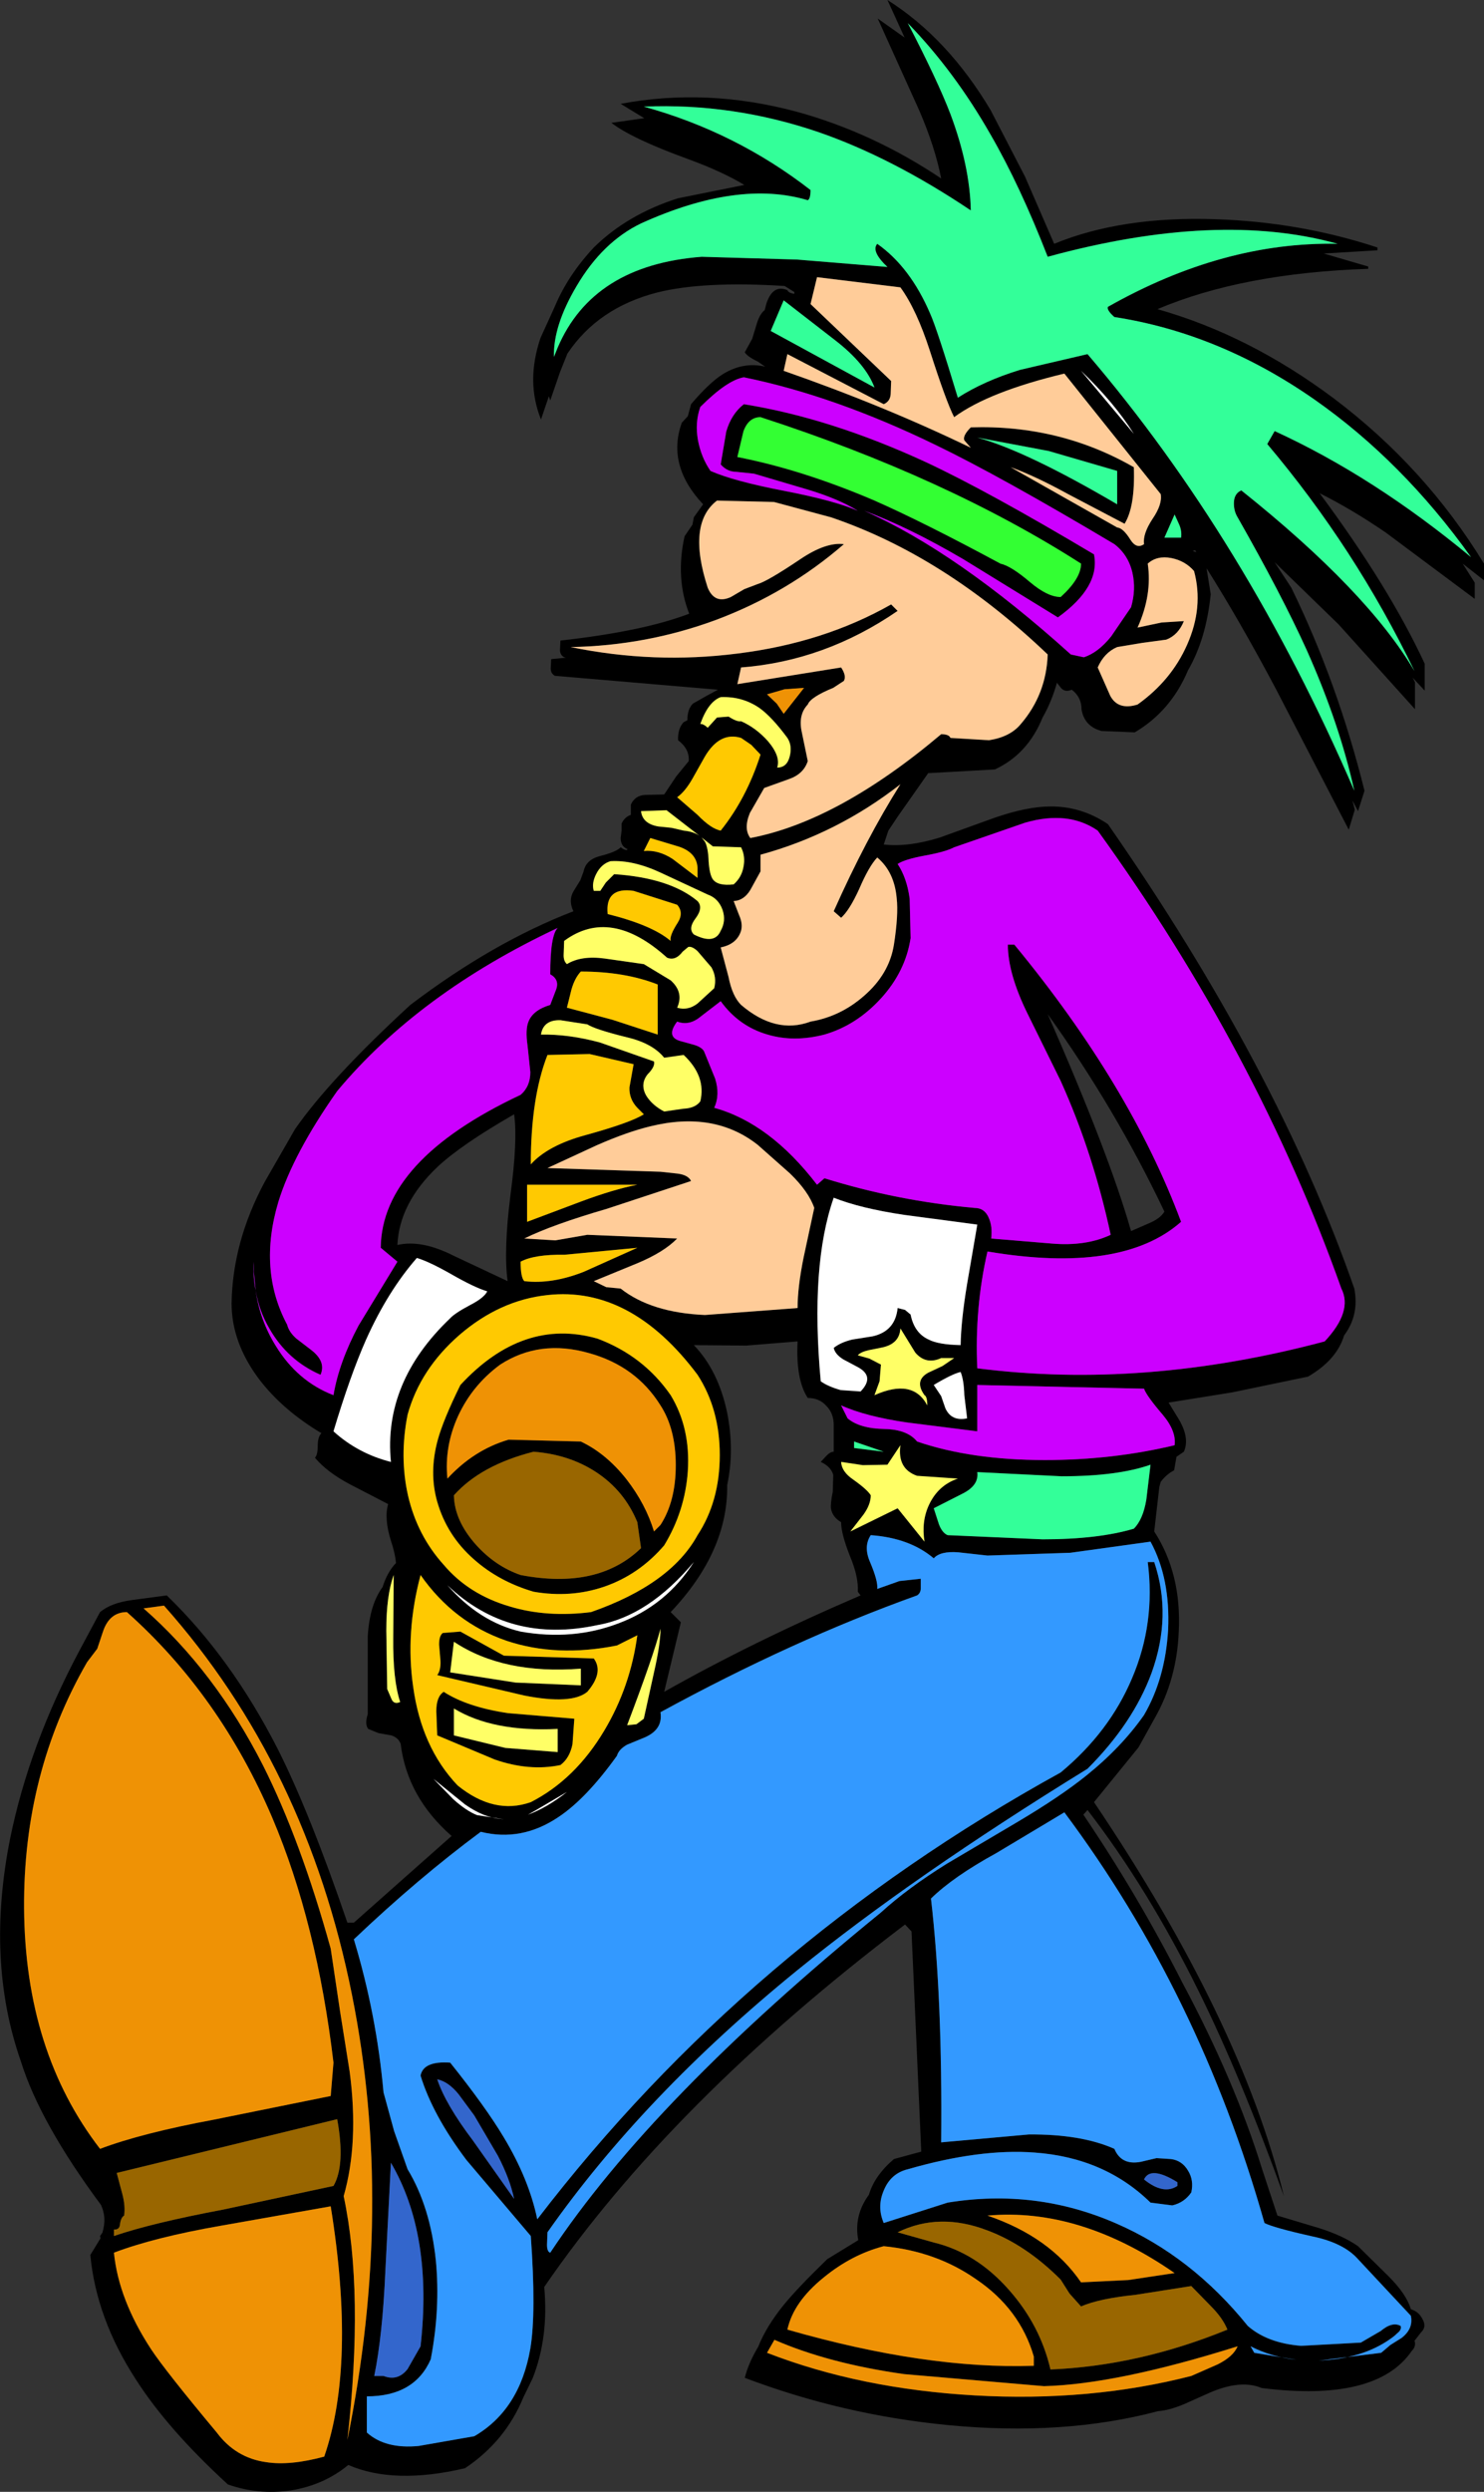 <?xml version="1.0" encoding="UTF-8" standalone="no"?>
<svg xmlns:xlink="http://www.w3.org/1999/xlink" height="268.8px" width="160.2px" xmlns="http://www.w3.org/2000/svg">
  <rect width="100%" height="100%" fill="#333333" stroke="none"/>
  <g transform="matrix(1.0, 0.0, 0.0, 1.0, 83.7, 134.85)">
    <path d="M12.1 -134.85 Q18.6 -130.75 23.25 -122.95 L26.95 -115.8 30.1 -108.55 Q37.4 -111.55 47.55 -111.2 56.65 -110.9 65.0 -108.15 L65.0 -107.85 59.2 -107.5 64.0 -106.1 64.0 -105.85 Q50.45 -105.4 41.25 -101.5 51.15 -98.7 60.25 -91.9 70.15 -84.45 76.5 -74.05 L76.5 -72.25 74.2 -74.05 75.5 -72.0 75.5 -70.25 65.9 -77.4 Q62.25 -79.9 58.75 -81.65 66.25 -71.55 70.1 -63.25 L70.1 -60.35 68.8 -61.75 69.05 -61.25 69.05 -58.35 60.8 -67.5 53.9 -74.2 55.7 -71.45 Q60.7 -61.2 63.6 -49.55 L62.9 -47.35 62.3 -48.5 62.55 -47.5 61.9 -45.35 54.0 -60.6 Q50.15 -67.85 46.55 -73.55 L47.0 -70.75 Q46.5 -65.9 44.55 -62.55 42.7 -58.15 38.8 -55.85 L35.2 -56.0 Q33.35 -56.5 33.05 -58.35 33.05 -59.65 32.0 -60.45 31.2 -60.1 30.75 -60.75 L30.4 -61.2 Q29.8 -59.1 28.85 -57.45 27.25 -53.5 23.7 -51.85 L16.5 -51.45 13.2 -46.75 12.2 -45.25 11.7 -43.75 Q14.35 -43.45 17.75 -44.5 L23.7 -46.65 Q27.2 -47.85 29.65 -47.85 33.0 -47.9 35.9 -45.95 54.2 -19.65 62.5 4.15 63.05 7.0 61.4 9.2 60.6 11.85 57.5 13.65 L49.3 15.35 42.45 16.45 43.4 18.0 Q44.8 20.2 44.1 21.75 L43.3 22.3 43.05 23.75 Q42.2 24.2 41.6 25.0 L41.45 25.55 40.9 30.35 Q43.85 34.9 43.55 41.1 43.35 46.3 40.95 50.5 L39.2 53.65 34.4 59.55 Q50.3 83.15 54.9 102.05 50.2 89.05 45.7 79.95 40.25 68.9 33.7 60.4 L33.25 60.9 Q39.2 69.7 43.9 78.95 49.6 89.6 52.55 99.15 L54.2 104.15 58.7 105.5 Q61.25 106.3 62.9 107.45 L66.2 110.7 Q68.15 112.65 68.6 114.25 69.45 114.5 69.85 115.3 70.35 116.15 69.7 116.75 L69.0 117.65 Q69.2 118.25 68.7 118.75 64.9 124.3 52.5 122.75 50.25 121.8 46.9 123.25 L44.1 124.5 Q42.55 125.15 41.3 125.25 31.1 127.95 18.65 126.75 7.25 125.65 -3.3 121.65 -2.9 120.05 -1.85 118.3 -1.0 116.15 0.85 113.85 2.35 112.0 5.6 108.85 7.3 107.8 8.95 106.8 8.45 104.15 10.1 101.9 10.7 99.85 12.8 98.05 L15.75 97.25 14.7 73.5 14.0 72.75 Q-11.25 91.9 -24.95 111.85 -24.45 117.25 -26.2 121.7 L-27.2 123.75 Q-29.15 128.5 -33.5 131.4 -41.15 133.2 -46.1 131.05 -48.7 133.2 -52.3 133.8 -55.85 134.3 -59.1 133.15 -65.6 127.2 -69.05 121.8 -73.3 115.25 -73.95 108.4 L-72.85 106.6 -72.9 106.35 -72.65 106.0 Q-72.15 104.4 -72.8 103.0 -79.4 94.1 -81.45 87.5 -85.25 76.65 -82.6 63.45 -80.55 53.4 -75.15 43.25 L-72.9 39.05 Q-71.7 38.05 -69.45 37.75 L-65.7 37.25 Q-58.75 43.95 -53.7 53.85 -50.25 60.7 -46.2 72.55 L-45.5 72.55 -34.95 63.2 Q-39.75 59.0 -40.45 53.25 -40.7 52.6 -41.45 52.35 L-42.85 52.1 -43.95 51.65 Q-44.35 51.15 -44.0 50.05 L-44.0 41.65 Q-43.8 38.25 -42.4 36.35 -41.9 34.75 -40.95 33.75 -41.05 32.7 -41.5 31.35 -42.25 28.95 -41.8 27.4 L-45.95 25.25 Q-48.4 23.95 -49.7 22.4 -49.4 22.1 -49.4 21.1 -49.4 20.15 -49.0 19.75 -53.2 17.25 -55.75 13.9 -58.7 9.95 -58.7 5.75 -58.6 -0.9 -55.1 -7.4 L-51.85 -13.05 Q-48.05 -18.5 -39.4 -26.45 -30.5 -33.2 -21.8 -36.55 -22.4 -37.8 -21.7 -38.85 L-21.05 -39.9 -20.7 -40.85 Q-20.45 -42.1 -18.95 -42.5 -17.15 -42.95 -16.7 -43.45 -16.3 -43.15 -16.05 -43.15 L-15.95 -43.25 Q-16.7 -43.55 -16.7 -44.45 L-16.6 -45.25 -16.6 -46.0 Q-16.3 -46.7 -15.6 -46.95 L-15.6 -48.05 Q-15.15 -49.05 -14.05 -49.1 L-12.0 -49.15 -10.7 -51.1 -9.35 -52.75 Q-9.25 -54.05 -10.5 -55.0 -10.55 -56.25 -9.9 -56.95 L-9.5 -57.15 Q-9.5 -58.35 -8.9 -58.95 L-7.4 -59.8 -6.2 -60.45 -23.8 -61.95 Q-24.25 -62.2 -24.25 -62.75 L-24.2 -63.75 -22.6 -63.9 -22.8 -63.95 Q-23.25 -64.2 -23.25 -64.75 L-23.2 -65.75 Q-14.25 -66.75 -9.3 -68.65 -10.8 -72.5 -9.8 -77.0 L-8.95 -78.25 -8.8 -79.05 -7.8 -80.45 Q-11.75 -84.65 -10.1 -89.25 L-9.45 -89.95 -9.1 -91.25 Q-7.1 -93.6 -5.65 -94.5 -3.45 -95.85 -1.1 -95.3 L-1.9 -95.85 Q-3.05 -96.4 -3.3 -96.85 L-2.5 -98.3 -1.95 -100.1 Q-1.65 -101.0 -1.15 -101.4 L-0.95 -102.15 Q-0.25 -104.2 1.3 -103.55 1.4 -103.25 2.05 -103.15 L2.05 -103.35 1.0 -104.0 Q-7.75 -104.55 -12.75 -103.3 -19.15 -101.65 -22.45 -96.7 L-23.25 -94.7 -24.3 -91.65 -24.45 -92.1 -25.3 -89.6 Q-26.95 -93.7 -25.35 -98.4 L-23.8 -101.8 Q-22.4 -105.15 -19.6 -108.15 -16.0 -111.7 -10.55 -113.45 L-3.35 -114.9 Q-5.75 -116.35 -9.45 -117.7 -15.5 -119.9 -17.7 -121.6 L-14.15 -122.1 -16.7 -123.65 Q-7.4 -125.4 2.3 -122.8 10.5 -120.55 17.9 -115.6 17.25 -118.95 15.55 -122.9 L11.05 -132.85 13.95 -130.8 12.1 -134.85 M3.8 -114.35 Q3.8 -113.4 3.5 -113.25 -4.0 -115.5 -14.5 -110.75 -18.65 -108.75 -21.45 -104.0 -24.0 -99.7 -23.9 -96.35 L-23.5 -97.35 Q-19.7 -106.25 -7.95 -107.15 L2.35 -106.85 12.1 -106.05 Q10.3 -107.75 11.0 -108.55 14.55 -106.05 16.7 -101.05 17.45 -99.4 19.7 -91.95 22.5 -93.75 26.4 -94.95 L33.7 -96.65 Q50.8 -76.65 62.5 -49.55 60.9 -56.8 57.35 -64.75 54.65 -70.7 49.9 -79.05 49.5 -79.7 49.5 -80.55 49.5 -81.6 50.3 -81.95 63.9 -71.1 69.0 -62.45 62.6 -75.7 53.1 -86.95 L53.9 -88.35 Q64.6 -83.45 75.1 -74.75 67.7 -85.1 58.2 -91.75 47.95 -98.9 36.6 -100.65 35.75 -101.4 35.9 -101.75 48.35 -108.8 60.7 -108.55 47.75 -112.15 29.4 -107.15 26.4 -114.85 23.25 -120.3 19.35 -127.15 14.3 -132.35 17.5 -126.2 18.9 -122.55 21.0 -116.95 21.1 -112.15 12.6 -117.85 4.65 -120.6 -4.6 -123.75 -14.2 -123.35 -4.25 -120.6 3.8 -114.35 M4.5 -104.95 L3.8 -102.05 12.5 -93.75 12.45 -92.35 Q12.4 -91.55 11.7 -91.25 L1.3 -96.65 0.9 -94.85 Q11.8 -91.05 21.1 -86.55 L20.4 -87.35 Q20.2 -87.85 21.1 -88.75 30.7 -89.05 38.7 -84.45 38.85 -80.2 37.7 -78.35 L31.6 -81.55 Q27.95 -83.55 25.4 -84.45 L36.9 -77.95 Q37.55 -77.9 38.35 -76.6 39.0 -75.6 39.8 -76.15 39.65 -77.25 40.7 -78.85 41.8 -80.45 41.6 -81.55 L31.2 -94.55 Q23.05 -92.6 19.3 -89.85 18.45 -91.5 16.7 -96.95 15.25 -101.45 13.5 -103.85 L4.5 -104.95 M45.3 -75.5 L45.05 -75.4 45.45 -75.3 45.3 -75.5 M43.8 -76.85 Q43.9 -77.55 43.6 -78.25 L43.1 -79.35 42.0 -76.85 43.8 -76.85 M44.45 -65.3 Q46.25 -69.35 45.2 -73.25 44.25 -74.35 42.75 -74.65 41.2 -74.95 40.2 -74.05 40.7 -70.7 39.1 -67.15 L41.7 -67.7 44.1 -67.85 Q43.5 -66.35 42.2 -65.85 L39.6 -65.5 36.9 -65.05 Q35.5 -64.45 34.8 -62.85 L36.15 -59.8 Q37.0 -58.2 39.1 -58.85 42.75 -61.45 44.45 -65.3 M33.0 -94.85 L38.7 -88.05 Q36.6 -91.4 33.0 -94.85 M36.9 -80.45 L36.9 -84.05 29.5 -86.2 21.8 -87.65 Q27.1 -86.2 36.9 -80.45 M2.65 -74.5 Q5.45 -76.4 7.4 -76.15 1.35 -70.9 -6.35 -68.0 -13.9 -65.2 -22.1 -65.05 -13.1 -63.2 -4.1 -64.35 5.2 -65.5 12.5 -69.65 L13.2 -68.95 Q5.35 -63.55 -3.7 -62.85 L-4.1 -61.05 7.1 -62.85 Q7.7 -61.95 7.4 -61.4 L6.25 -60.65 Q3.8 -59.65 3.5 -58.85 2.45 -57.75 2.85 -55.9 L3.5 -52.75 Q3.05 -51.35 1.45 -50.8 L-1.2 -49.85 -2.75 -47.15 Q-3.45 -45.45 -2.7 -44.45 6.75 -46.25 17.9 -55.65 18.75 -55.65 18.9 -55.25 L23.05 -55.0 Q25.35 -55.35 26.5 -56.75 29.25 -59.95 29.4 -64.25 18.25 -74.9 6.0 -79.05 L-0.15 -80.7 -6.3 -80.85 Q-9.55 -78.35 -7.3 -71.45 -6.55 -69.65 -4.8 -70.45 L-3.35 -71.3 -1.9 -71.85 Q-0.85 -72.15 2.65 -74.5 M0.95 -81.9 Q6.4 -80.85 8.9 -79.75 6.8 -81.05 3.45 -82.05 L-2.3 -83.75 -4.2 -83.95 Q-5.2 -83.95 -5.9 -84.75 L-5.3 -88.3 Q-4.75 -90.2 -3.4 -91.25 5.95 -89.75 16.25 -85.0 22.9 -81.9 34.4 -75.05 35.1 -71.55 30.5 -68.25 L20.25 -74.55 Q14.35 -78.0 9.6 -79.75 19.65 -75.3 31.9 -64.25 L33.3 -63.95 Q34.85 -64.45 36.25 -66.2 L38.4 -69.35 Q38.95 -71.25 38.55 -73.05 38.1 -75.0 36.6 -76.15 24.25 -83.5 17.3 -86.85 6.4 -92.15 -3.4 -94.15 -5.2 -93.85 -8.1 -90.95 -8.7 -89.25 -8.35 -87.35 -8.0 -85.5 -7.0 -84.05 -4.5 -82.95 0.95 -81.9 M10.7 -93.05 Q9.75 -95.6 6.45 -98.15 L0.9 -102.45 -0.5 -99.15 10.7 -93.05 M0.15 -58.95 L0.9 -57.85 3.1 -60.65 1.0 -60.5 -0.9 -59.95 0.15 -58.95 M0.2 -52.05 Q1.25 -52.05 1.55 -53.25 1.85 -54.4 1.3 -55.25 -0.4 -57.55 -1.75 -58.5 -3.6 -59.75 -5.9 -59.65 -7.25 -59.15 -8.1 -56.75 -7.8 -56.8 -7.3 -56.35 L-6.3 -57.45 -5.05 -57.55 Q-4.1 -56.95 -3.7 -57.05 -2.1 -56.35 -0.8 -54.9 0.6 -53.25 0.2 -52.05 M30.8 -70.45 Q33.0 -72.45 33.0 -74.05 18.45 -83.35 -1.6 -89.85 -2.9 -89.85 -3.45 -88.3 L-4.1 -85.55 Q2.85 -84.2 10.6 -80.9 15.95 -78.55 24.3 -74.05 25.45 -73.8 27.5 -72.05 29.4 -70.45 30.8 -70.45 M25.1 -32.95 L25.8 -32.95 Q38.3 -17.8 43.8 -3.05 37.4 2.6 22.9 0.15 21.5 6.2 21.8 12.75 39.75 15.05 59.3 9.85 62.35 6.6 61.1 4.15 52.05 -21.35 34.8 -45.25 31.6 -47.45 26.95 -46.1 L19.3 -43.45 Q18.35 -42.95 16.1 -42.55 13.95 -42.15 13.2 -41.65 14.2 -40.15 14.5 -37.9 L14.6 -33.65 Q14.05 -30.05 11.4 -27.15 8.75 -24.25 5.3 -23.25 2.0 -22.4 -0.85 -23.25 -3.95 -24.15 -5.9 -26.85 L-8.05 -25.2 Q-9.3 -24.15 -10.6 -24.65 -11.85 -23.0 -10.25 -22.55 L-8.8 -22.15 Q-7.95 -21.9 -7.7 -21.45 L-6.5 -18.5 Q-5.95 -16.75 -6.6 -15.35 -0.6 -13.7 4.5 -7.05 L5.3 -7.75 Q13.15 -5.3 21.5 -4.55 22.6 -4.55 23.05 -3.45 23.45 -2.55 23.3 -1.25 L29.9 -0.7 Q33.55 -0.4 36.2 -1.65 34.3 -10.5 30.8 -18.25 L27.25 -25.45 Q25.1 -29.8 25.1 -32.95 M13.1 -37.95 Q12.85 -40.8 11.0 -42.35 10.1 -41.4 9.05 -38.95 8.0 -36.65 7.1 -35.85 L6.3 -36.55 Q9.8 -44.4 13.5 -50.25 6.65 -44.9 -1.6 -42.65 L-1.6 -40.85 -2.7 -38.85 Q-3.4 -37.7 -4.5 -37.65 L-3.9 -36.1 Q-3.5 -35.2 -3.7 -34.45 -4.15 -33.0 -5.9 -32.65 L-5.05 -29.45 Q-4.65 -27.4 -3.7 -26.45 0.05 -23.25 3.8 -24.65 7.05 -25.2 9.6 -27.45 12.3 -29.8 12.8 -32.95 13.3 -36.15 13.1 -37.95 M13.9 -3.8 Q9.2 -4.5 6.3 -5.65 3.75 1.65 4.9 14.15 5.65 14.7 7.05 15.1 L9.2 15.25 Q10.75 13.65 8.95 12.65 L7.35 11.8 Q6.45 11.25 6.3 10.55 7.05 9.95 8.3 9.65 L10.5 9.3 Q12.95 8.75 13.2 6.25 L14.0 6.45 14.6 6.95 Q15.0 8.95 16.55 9.65 17.6 10.2 20.0 10.25 20.05 7.55 20.7 3.65 L21.8 -2.75 13.9 -3.8 M4.2 -4.55 Q3.6 -6.3 1.6 -8.25 L-1.9 -11.35 Q-6.6 -15.05 -13.5 -13.35 -16.0 -12.75 -19.3 -11.3 L-24.6 -8.85 -12.4 -8.45 -10.55 -8.25 Q-9.4 -8.1 -9.1 -7.45 L-18.2 -4.45 Q-24.05 -2.75 -27.1 -1.25 L-23.75 -1.05 -20.3 -1.65 -10.6 -1.25 Q-12.0 0.2 -14.85 1.4 L-19.6 3.35 -18.25 4.0 -16.7 4.15 Q-13.4 6.75 -7.6 7.0 L2.4 6.25 Q2.4 4.0 3.05 0.8 L4.2 -4.55 M38.4 -2.05 L40.35 -2.9 Q41.55 -3.4 42.0 -4.15 36.7 -15.3 29.4 -25.45 36.0 -10.45 38.4 -2.05 M43.1 21.05 Q43.3 19.55 41.85 17.8 40.05 15.7 39.8 14.95 L21.8 14.55 21.8 19.55 14.25 18.6 Q9.75 17.95 7.1 16.75 L7.8 18.15 Q9.1 19.25 11.8 19.3 14.25 19.35 15.3 20.65 21.15 22.65 29.1 22.65 36.4 22.65 43.1 21.05 M40.9 33.65 Q42.85 39.45 40.6 45.65 38.6 51.05 33.7 55.95 14.85 67.55 2.35 77.7 -14.25 91.2 -24.6 105.95 L-24.65 107.3 Q-24.65 108.05 -24.3 108.15 -13.25 91.5 11.4 71.45 14.25 68.85 18.5 66.2 L26.2 61.65 Q30.75 58.95 33.55 56.7 37.35 53.65 39.8 50.15 42.1 46.2 42.4 40.95 42.65 35.4 40.5 31.45 L31.85 32.65 22.9 32.95 19.75 32.6 Q17.8 32.45 17.1 33.25 14.5 31.05 10.3 30.75 9.5 31.95 10.2 33.6 11.1 35.7 11.0 36.55 L13.4 35.7 15.7 35.45 15.7 36.45 Q15.7 37.0 15.3 37.25 1.9 42.05 -12.4 49.85 -12.1 51.8 -14.3 52.65 L-16.0 53.35 Q-16.9 53.85 -17.1 54.55 -20.4 59.15 -23.4 61.15 -27.4 63.85 -31.8 62.75 -38.55 67.75 -45.5 74.35 -43.05 82.45 -42.3 90.85 L-41.15 95.05 -39.7 99.15 Q-37.25 103.2 -36.65 109.0 -36.15 114.15 -37.2 119.65 -38.95 123.65 -44.1 123.65 L-44.1 127.55 Q-42.1 129.35 -38.5 129.0 L-32.5 127.95 Q-27.6 125.1 -26.45 118.5 -25.8 114.6 -26.4 106.35 L-33.35 98.15 Q-37.0 93.3 -38.3 89.05 -38.0 87.45 -35.1 87.65 -31.3 92.4 -29.35 95.65 -26.6 100.2 -25.7 104.55 -3.05 75.0 30.8 56.35 36.05 52.0 38.5 46.2 41.05 40.25 40.2 33.65 L40.9 33.65 M30.9 24.4 L21.8 23.95 Q22.0 25.4 20.15 26.3 L17.1 27.85 17.65 29.55 Q18.0 30.5 18.6 30.75 L28.85 31.2 Q34.85 31.2 38.7 30.05 39.7 29.05 40.05 26.9 L40.5 23.15 Q36.95 24.4 30.9 24.4 M20.7 18.15 L20.4 15.65 Q20.35 14.0 20.0 13.15 19.1 13.35 17.1 14.55 L17.9 15.75 18.35 17.05 Q19.0 18.5 20.7 18.15 M15.1 11.05 L13.5 8.45 Q13.4 10.1 11.55 10.5 L10.05 10.8 Q9.2 11.0 8.9 11.35 L10.15 11.7 11.4 12.35 11.25 14.15 10.7 15.65 Q14.85 13.8 16.4 16.75 16.4 15.8 16.1 15.65 14.95 14.05 16.55 13.2 L18.05 12.5 19.3 11.65 17.9 11.65 Q16.25 12.4 15.1 11.05 M8.5 20.65 L8.5 21.35 11.7 21.75 8.5 20.65 M9.45 23.2 L7.1 22.85 Q7.15 23.9 8.4 24.75 9.95 25.85 10.3 26.45 10.3 27.45 9.5 28.55 L8.1 30.35 13.2 27.85 16.1 31.45 Q15.75 29.25 16.6 27.45 17.6 25.35 19.7 24.65 L15.3 24.35 Q13.15 23.6 13.5 21.05 L12.1 23.15 9.45 23.2 M6.3 21.75 L6.3 18.85 Q6.3 17.6 5.5 16.8 4.75 15.95 3.5 15.95 2.2 14.0 2.4 9.85 L-3.15 10.3 -8.8 10.25 Q-6.15 13.0 -5.2 17.55 -4.4 21.6 -5.2 25.35 -5.1 32.5 -11.3 39.05 L-10.2 40.15 -12.0 47.65 Q-2.45 42.25 9.2 37.25 L8.9 36.85 Q9.0 35.25 8.05 33.0 7.1 30.6 7.1 29.35 6.15 28.8 6.0 27.85 5.95 27.3 6.2 26.05 L6.25 24.25 Q6.0 23.35 4.9 22.85 L5.55 22.15 Q5.95 21.75 6.3 21.75 M31.2 60.65 L23.85 65.05 Q19.2 67.6 16.8 69.95 18.05 80.7 17.9 96.25 L27.35 95.4 Q33.0 95.35 36.6 96.95 37.35 98.75 39.45 98.35 L41.15 97.95 42.7 98.05 Q43.9 98.2 44.55 99.3 45.2 100.35 44.9 101.65 44.15 102.75 42.85 103.05 L40.5 102.75 Q35.55 97.9 28.0 97.35 22.1 96.9 14.3 99.15 12.45 99.6 11.7 101.45 10.95 103.2 11.7 104.95 L18.6 102.75 Q28.1 101.2 36.8 105.0 44.95 108.55 51.0 116.05 53.1 117.9 56.75 118.2 L63.2 117.85 65.35 116.6 Q66.6 115.55 67.5 116.05 67.6 116.35 67.35 116.65 L66.8 117.15 Q63.85 119.45 59.25 119.75 L58.65 119.8 65.4 118.95 66.4 118.1 67.6 117.35 Q68.9 116.35 68.6 114.95 L62.9 108.85 Q61.35 107.1 58.0 106.4 53.75 105.45 52.8 104.95 45.8 80.2 31.2 60.65 M43.4 100.95 L43.4 100.55 Q40.5 98.75 39.8 100.25 41.9 101.95 43.4 100.95 M48.8 116.45 Q48.3 115.2 47.0 113.9 L44.9 111.75 38.85 112.7 Q34.95 113.1 33.0 113.95 L31.75 112.55 30.8 111.05 Q27.05 107.3 22.9 105.75 17.7 103.75 13.2 105.95 L17.1 107.05 Q21.7 108.15 25.25 112.2 28.6 116.0 29.7 120.75 39.25 120.35 48.8 116.45 M47.75 120.2 Q49.45 119.35 49.9 118.25 36.85 122.35 29.0 122.55 L13.9 121.25 Q5.75 120.1 -0.1 117.55 L-0.9 118.95 Q9.15 122.85 21.55 123.55 34.0 124.25 44.9 121.45 L47.75 120.2 M56.25 119.7 Q53.55 119.4 51.3 118.25 L51.7 118.95 56.25 119.7 M27.9 120.35 L27.9 119.35 Q26.4 114.2 21.65 111.0 17.35 108.0 11.7 107.45 8.25 108.35 5.25 110.8 1.95 113.45 1.3 116.45 16.3 120.75 27.9 120.35 M33.0 111.35 L38.1 111.1 43.1 110.35 Q32.85 103.25 22.9 104.15 29.65 106.45 33.0 111.35 M-7.6 -53.25 L-8.95 -50.85 Q-9.75 -49.45 -10.6 -48.85 L-8.4 -46.95 Q-6.95 -45.45 -5.9 -45.25 -3.1 -48.75 -1.6 -53.45 L-2.6 -54.5 -3.7 -55.25 Q-6.0 -55.95 -7.6 -53.25 M-47.3 -17.15 Q-52.05 -10.4 -53.65 -5.2 -55.85 2.15 -52.7 8.05 -52.5 8.85 -51.7 9.55 L-50.2 10.7 Q-48.45 12.0 -49.1 13.45 -52.65 11.9 -54.6 8.5 -55.75 6.55 -56.1 4.35 L-56.3 2.35 -56.3 1.25 Q-56.4 2.85 -56.1 4.35 -55.65 7.55 -53.95 10.3 -51.6 14.15 -47.7 15.65 -47.1 12.1 -45.0 8.15 L-40.8 1.25 -42.6 -0.25 Q-42.5 -9.7 -27.5 -16.75 -26.45 -17.65 -26.45 -19.2 L-26.75 -22.05 Q-27.0 -23.8 -26.65 -24.65 -26.15 -25.9 -24.3 -26.45 L-23.65 -28.15 Q-23.3 -29.2 -24.3 -29.75 -24.3 -33.95 -23.5 -34.75 -38.5 -27.7 -47.3 -17.15 M-6.75 -43.55 L-7.95 -44.5 -7.6 -44.05 Q-7.25 -43.4 -7.2 -41.9 -7.1 -40.5 -6.75 -40.0 -6.2 -39.25 -4.5 -39.45 -3.65 -40.2 -3.45 -41.3 -3.2 -42.45 -3.7 -43.45 L-6.75 -43.55 M-9.9 -45.25 Q-8.85 -45.15 -8.2 -44.7 L-11.75 -47.45 -14.5 -47.35 Q-14.35 -46.0 -12.65 -45.7 L-11.2 -45.55 -9.9 -45.25 M-8.4 -40.15 L-8.4 -41.25 Q-8.5 -42.85 -10.35 -43.5 L-13.5 -44.45 -14.2 -43.05 Q-12.65 -43.2 -11.1 -42.2 L-8.4 -40.15 M-18.3 -39.65 L-17.4 -40.55 Q-11.4 -40.15 -8.4 -37.65 -7.75 -36.95 -8.6 -35.8 -9.45 -34.7 -8.8 -34.05 -6.55 -32.9 -5.9 -34.45 -5.3 -35.5 -5.7 -36.7 -6.15 -37.95 -7.3 -38.35 L-12.35 -40.7 Q-15.35 -42.1 -17.8 -41.95 -18.8 -41.65 -19.35 -40.55 -19.85 -39.55 -19.6 -38.75 L-18.9 -38.75 -18.3 -39.65 M-10.6 -37.25 L-15.3 -38.75 Q-18.4 -39.2 -18.1 -36.25 -13.3 -35.05 -11.3 -33.35 -11.45 -33.9 -10.55 -35.3 -9.85 -36.4 -10.6 -37.25 M-11.3 -29.1 Q-9.85 -27.8 -10.6 -26.15 -9.45 -25.8 -8.4 -26.6 L-6.6 -28.25 Q-6.3 -29.45 -6.9 -30.5 L-8.4 -32.25 Q-9.0 -32.8 -9.4 -32.7 L-10.0 -32.2 Q-10.8 -31.15 -11.7 -31.55 -17.8 -37.05 -22.8 -33.35 L-22.85 -31.95 Q-22.9 -31.2 -22.5 -30.85 -20.95 -31.8 -18.4 -31.45 L-14.2 -30.85 -11.3 -29.1 M-24.6 -21.05 Q-26.4 -16.45 -26.4 -9.25 -24.55 -11.3 -20.5 -12.4 -15.6 -13.75 -14.2 -14.65 L-14.9 -15.35 Q-15.8 -16.3 -15.75 -17.55 L-15.3 -20.05 -20.05 -21.15 -24.6 -21.05 M-26.8 -7.05 L-26.8 -3.05 -20.95 -5.25 Q-17.45 -6.55 -14.9 -7.05 L-26.8 -7.05 M-22.0 -28.15 L-22.5 -26.15 -17.6 -24.85 -12.7 -23.25 -12.7 -28.65 Q-16.25 -30.05 -21.0 -30.05 -21.65 -29.35 -22.0 -28.15 M-28.2 -14.65 Q-33.95 -11.35 -36.5 -8.95 -40.6 -5.05 -40.8 -0.55 -38.2 -1.15 -34.75 0.6 L-28.9 3.35 Q-29.35 0.1 -28.6 -5.9 -27.8 -11.85 -28.2 -14.65 M-9.95 -15.25 Q-8.65 -15.3 -8.1 -16.05 -7.45 -18.75 -9.9 -21.05 L-12.0 -20.75 Q-13.25 -22.3 -16.0 -22.95 -19.45 -23.8 -20.3 -24.35 L-23.2 -24.8 Q-25.05 -24.85 -25.3 -23.25 -22.3 -23.3 -18.95 -22.4 L-13.1 -20.35 Q-12.95 -19.8 -13.8 -18.95 -14.65 -17.85 -13.9 -16.6 -13.25 -15.6 -12.0 -14.95 L-9.95 -15.25 M-10.75 23.2 Q-10.75 19.3 -12.4 16.75 -15.05 12.5 -20.15 11.1 -25.45 9.6 -29.7 12.35 -32.7 14.55 -34.25 17.9 -35.75 21.2 -35.4 24.65 -32.55 21.55 -28.8 20.45 L-21.0 20.65 Q-18.25 21.95 -16.05 24.75 -14.0 27.4 -13.1 30.35 L-12.4 29.65 Q-10.75 27.1 -10.75 23.2 M-6.0 22.1 Q-6.0 17.15 -8.4 13.45 -15.6 3.85 -24.6 4.85 -29.75 5.4 -34.1 9.15 -38.35 12.85 -39.7 17.75 -40.6 22.3 -39.65 26.5 -38.65 30.8 -35.8 33.95 -33.1 37.15 -28.65 38.45 -24.65 39.65 -19.9 39.05 -11.3 36.05 -8.4 30.75 -6.0 27.1 -6.0 22.1 M-11.3 15.65 Q-9.15 19.2 -9.45 23.85 -9.75 28.15 -12.0 31.85 -14.7 35.0 -18.45 36.3 -22.1 37.55 -26.1 36.85 -29.85 35.75 -32.55 33.35 -35.45 30.8 -36.5 27.15 -37.4 24.0 -36.45 20.5 -35.85 18.3 -34.0 14.55 -27.25 7.25 -19.2 9.55 -14.25 11.4 -11.3 15.65 M-22.75 0.5 Q-26.0 0.45 -27.5 1.25 -27.5 2.95 -27.1 3.35 -24.15 3.7 -20.7 2.35 L-14.9 -0.25 -22.75 0.5 M-34.9 2.65 Q-37.35 1.25 -38.7 0.85 -41.85 4.45 -44.2 9.7 -45.9 13.55 -47.7 19.55 -45.05 21.95 -41.5 22.85 -42.35 14.25 -35.1 7.35 -34.6 6.8 -32.9 5.9 -31.45 5.15 -31.1 4.45 -32.45 4.05 -34.9 2.65 M-34.7 26.45 Q-34.65 29.15 -32.35 31.75 -30.25 34.1 -27.5 35.05 -19.15 36.65 -14.5 32.15 L-14.9 29.35 Q-16.3 25.95 -19.35 23.95 -22.25 22.05 -26.1 21.75 -31.8 23.2 -34.7 26.45 M-34.7 42.25 L-35.1 45.55 -28.05 46.65 -21.0 46.95 -21.0 45.15 Q-29.35 45.8 -34.7 42.25 M-36.15 44.3 L-36.3 42.55 Q-36.3 41.6 -35.9 41.3 L-34.0 41.15 -29.3 43.75 -19.6 44.05 Q-18.5 45.55 -20.3 47.65 -22.0 49.05 -27.1 48.05 L-36.5 45.85 Q-36.1 45.3 -36.15 44.3 M-29.0 42.15 Q-34.7 40.2 -38.3 35.05 -39.95 41.25 -39.1 47.1 -38.2 53.65 -34.3 57.75 -30.35 60.95 -26.4 59.55 -21.6 57.1 -18.45 51.8 -15.65 47.1 -14.9 41.55 L-17.1 42.65 Q-23.6 43.95 -29.0 42.15 M-35.4 36.15 Q-31.95 40.1 -27.5 41.15 -21.85 42.15 -16.9 40.25 -11.75 38.3 -8.8 33.65 -13.7 39.5 -19.2 40.45 -28.75 42.5 -35.4 36.15 M-13.1 45.55 Q-12.4 42.5 -12.4 40.85 -13.15 43.75 -16.0 51.25 L-15.0 51.15 -14.2 50.55 -13.1 45.55 M-66.0 38.35 L-68.2 38.65 Q-60.5 45.4 -55.3 55.6 -51.25 63.65 -48.0 75.35 L-47.0 82.05 -45.95 88.65 Q-44.95 96.3 -46.6 102.05 -44.4 112.4 -46.2 128.35 -41.1 103.3 -45.7 80.35 -50.65 55.6 -66.0 38.35 M-70.0 39.05 Q-71.9 39.05 -72.6 41.2 L-73.2 43.0 -74.3 44.45 Q-81.2 56.4 -81.1 71.0 -81.0 86.45 -72.9 96.95 -68.4 95.25 -60.6 93.8 L-48.0 91.25 -47.7 87.65 Q-49.5 72.55 -54.3 61.25 -59.95 48.0 -70.0 39.05 M-41.9 47.35 L-41.45 48.4 Q-41.2 49.05 -40.5 48.75 -41.3 46.35 -41.25 41.8 L-41.2 35.05 Q-42.0 37.25 -42.0 41.05 L-41.9 47.35 M-23.2 55.55 Q-26.55 56.25 -30.3 54.95 L-36.5 52.35 -36.6 49.75 Q-36.6 48.15 -35.8 47.65 -33.25 49.3 -28.85 49.95 L-21.7 50.55 -21.9 53.3 Q-22.2 54.8 -23.2 55.55 M-23.5 54.15 L-23.5 51.65 Q-30.5 52.0 -34.7 49.45 L-34.7 52.35 -29.15 53.7 -23.5 54.15 M-25.9 60.45 L-26.7 60.9 Q-24.65 60.15 -22.5 58.45 L-25.9 60.45 M-29.3 61.4 L-29.7 61.35 Q-31.5 61.2 -33.5 59.8 L-36.9 57.05 -34.75 59.25 Q-33.35 60.5 -32.2 60.95 L-29.3 61.4 M-39.7 120.7 L-38.3 118.25 Q-36.95 106.2 -41.5 98.45 L-42.1 110.1 Q-42.4 117.05 -43.3 121.45 L-42.3 121.45 Q-40.75 122.05 -39.7 120.7 M-32.5 93.35 L-34.2 91.05 Q-35.3 89.7 -36.5 89.45 -35.6 92.15 -32.65 96.05 L-28.2 102.35 Q-28.65 100.2 -29.95 97.7 L-32.5 93.35 M-48.0 103.15 L-59.9 105.25 Q-67.05 106.5 -71.4 108.15 -70.9 113.2 -67.4 118.55 -65.85 120.9 -60.3 127.55 -58.25 130.3 -54.95 130.75 -52.4 131.15 -48.7 130.15 -45.25 120.2 -48.0 103.15 M-59.6 103.5 L-47.7 100.95 Q-46.4 98.7 -47.3 93.75 L-71.1 99.55 -70.5 101.8 Q-70.15 103.1 -70.3 104.15 -70.65 104.35 -70.75 105.1 -70.8 105.7 -71.4 105.65 L-71.4 106.35 Q-67.3 104.95 -59.6 103.5" fill="#000000" fill-rule="evenodd" stroke="none"/>
    <path d="M3.8 -114.35 Q-4.25 -120.6 -14.2 -123.35 -4.6 -123.75 4.65 -120.6 12.6 -117.85 21.1 -112.15 21.0 -116.95 18.9 -122.55 17.5 -126.2 14.3 -132.35 19.35 -127.15 23.25 -120.3 26.4 -114.85 29.4 -107.15 47.75 -112.15 60.7 -108.55 48.35 -108.8 35.9 -101.75 35.75 -101.4 36.6 -100.65 47.95 -98.9 58.2 -91.75 67.7 -85.1 75.1 -74.75 64.6 -83.45 53.9 -88.35 L53.1 -86.95 Q62.6 -75.7 69.0 -62.45 63.9 -71.1 50.3 -81.95 49.5 -81.6 49.5 -80.55 49.5 -79.7 49.9 -79.05 54.65 -70.7 57.35 -64.75 60.9 -56.8 62.5 -49.55 50.8 -76.65 33.7 -96.65 L26.4 -94.95 Q22.5 -93.75 19.7 -91.95 17.45 -99.4 16.7 -101.05 14.55 -106.05 11.0 -108.55 10.3 -107.75 12.1 -106.05 L2.35 -106.85 -7.95 -107.15 Q-19.7 -106.25 -23.5 -97.35 L-23.9 -96.35 Q-24.0 -99.7 -21.45 -104.0 -18.65 -108.75 -14.5 -110.75 -4.0 -115.5 3.5 -113.25 3.8 -113.4 3.8 -114.35 M43.8 -76.85 L42.0 -76.85 43.1 -79.35 43.6 -78.25 Q43.9 -77.55 43.8 -76.85 M36.9 -80.45 Q27.1 -86.2 21.8 -87.65 L29.5 -86.2 36.9 -84.05 36.9 -80.45 M10.7 -93.05 L-0.5 -99.15 0.9 -102.45 6.45 -98.15 Q9.75 -95.6 10.7 -93.05 M30.9 24.4 Q36.95 24.4 40.5 23.15 L40.05 26.9 Q39.7 29.05 38.7 30.05 34.85 31.2 28.85 31.2 L18.6 30.75 Q18.0 30.5 17.65 29.55 L17.1 27.85 20.15 26.3 Q22.0 25.4 21.8 23.95 L30.9 24.4 M8.5 20.65 L11.7 21.75 8.5 21.35 8.5 20.65" fill="#33ff99" fill-rule="evenodd" stroke="none"/>
    <path d="M4.5 -104.95 L13.5 -103.85 Q15.25 -101.45 16.7 -96.95 18.45 -91.5 19.3 -89.85 23.05 -92.6 31.2 -94.55 L41.6 -81.55 Q41.8 -80.45 40.7 -78.85 39.65 -77.25 39.8 -76.15 39.0 -75.6 38.35 -76.6 37.55 -77.9 36.9 -77.95 L25.4 -84.45 Q27.95 -83.55 31.6 -81.55 L37.7 -78.35 Q38.85 -80.2 38.7 -84.45 30.7 -89.05 21.1 -88.75 20.2 -87.85 20.4 -87.35 L21.1 -86.55 Q11.8 -91.05 0.9 -94.85 L1.3 -96.65 11.7 -91.25 Q12.4 -91.55 12.45 -92.35 L12.5 -93.75 3.8 -102.05 4.5 -104.95 M44.45 -65.3 Q42.75 -61.45 39.1 -58.85 37.0 -58.2 36.15 -59.8 L34.8 -62.85 Q35.5 -64.45 36.9 -65.05 L39.6 -65.5 42.2 -65.85 Q43.5 -66.35 44.1 -67.85 L41.7 -67.7 39.1 -67.15 Q40.7 -70.7 40.2 -74.05 41.2 -74.95 42.75 -74.65 44.25 -74.35 45.2 -73.25 46.25 -69.35 44.45 -65.3 M2.65 -74.5 Q-0.85 -72.15 -1.9 -71.85 L-3.35 -71.3 -4.8 -70.45 Q-6.55 -69.65 -7.3 -71.45 -9.55 -78.35 -6.3 -80.85 L-0.15 -80.7 6.0 -79.05 Q18.25 -74.9 29.4 -64.25 29.25 -59.95 26.5 -56.75 25.35 -55.35 23.05 -55.0 L18.9 -55.25 Q18.75 -55.65 17.9 -55.65 6.75 -46.25 -2.7 -44.45 -3.45 -45.45 -2.75 -47.15 L-1.2 -49.85 1.45 -50.8 Q3.05 -51.35 3.5 -52.75 L2.85 -55.9 Q2.45 -57.75 3.5 -58.85 3.8 -59.65 6.25 -60.65 L7.4 -61.4 Q7.7 -61.95 7.1 -62.85 L-4.1 -61.05 -3.7 -62.85 Q5.35 -63.55 13.2 -68.95 L12.5 -69.65 Q5.2 -65.5 -4.1 -64.35 -13.1 -63.2 -22.1 -65.05 -13.9 -65.2 -6.35 -68.0 1.35 -70.9 7.4 -76.15 5.45 -76.4 2.65 -74.5 M13.1 -37.95 Q13.3 -36.15 12.8 -32.95 12.3 -29.8 9.6 -27.45 7.05 -25.2 3.8 -24.65 0.05 -23.25 -3.7 -26.45 -4.65 -27.4 -5.05 -29.45 L-5.9 -32.65 Q-4.15 -33.0 -3.7 -34.45 -3.5 -35.2 -3.9 -36.1 L-4.5 -37.65 Q-3.4 -37.7 -2.7 -38.85 L-1.6 -40.85 -1.6 -42.65 Q6.65 -44.9 13.5 -50.25 9.8 -44.4 6.3 -36.55 L7.1 -35.85 Q8.0 -36.65 9.05 -38.95 10.1 -41.4 11.0 -42.35 12.85 -40.8 13.1 -37.95 M4.2 -4.55 L3.05 0.8 Q2.4 4.0 2.4 6.25 L-7.6 7.0 Q-13.4 6.75 -16.7 4.15 L-18.25 4.0 -19.6 3.35 -14.85 1.4 Q-12.0 0.2 -10.6 -1.25 L-20.3 -1.65 -23.75 -1.05 -27.1 -1.25 Q-24.05 -2.75 -18.2 -4.45 L-9.1 -7.45 Q-9.4 -8.1 -10.55 -8.25 L-12.4 -8.45 -24.6 -8.85 -19.3 -11.3 Q-16.0 -12.75 -13.5 -13.35 -6.6 -15.05 -1.9 -11.35 L1.6 -8.25 Q3.6 -6.3 4.2 -4.55" fill="#ffcc99" fill-rule="evenodd" stroke="none"/>
    <path d="M33.0 -94.85 Q36.6 -91.4 38.7 -88.05 L33.0 -94.85 M13.9 -3.8 L21.8 -2.75 20.7 3.65 Q20.05 7.55 20.0 10.25 17.6 10.2 16.55 9.65 15.0 8.95 14.6 6.95 L14.0 6.45 13.2 6.25 Q12.95 8.75 10.5 9.3 L8.3 9.65 Q7.05 9.95 6.3 10.55 6.45 11.25 7.35 11.8 L8.95 12.65 Q10.75 13.65 9.2 15.25 L7.05 15.1 Q5.65 14.7 4.9 14.15 3.75 1.65 6.3 -5.65 9.2 -4.5 13.9 -3.8 M20.7 18.15 Q19.0 18.5 18.35 17.05 L17.9 15.75 17.1 14.55 Q19.1 13.35 20.0 13.15 20.35 14.0 20.4 15.65 L20.7 18.15 M-34.9 2.65 Q-32.45 4.05 -31.1 4.45 -31.45 5.15 -32.9 5.9 -34.6 6.8 -35.1 7.35 -42.35 14.25 -41.5 22.85 -45.05 21.95 -47.7 19.55 -45.9 13.55 -44.2 9.7 -41.85 4.45 -38.7 0.85 -37.35 1.25 -34.9 2.65 M-35.4 36.15 Q-28.75 42.5 -19.2 40.45 -13.7 39.5 -8.8 33.65 -11.75 38.3 -16.9 40.25 -21.85 42.15 -27.5 41.15 -31.95 40.1 -35.4 36.15 M-29.3 61.4 L-32.2 60.95 Q-33.35 60.5 -34.75 59.25 L-36.9 57.05 -33.5 59.8 Q-31.5 61.2 -29.7 61.35 L-29.3 61.4 M-25.9 60.45 L-22.5 58.45 Q-24.65 60.15 -26.7 60.9 L-25.9 60.45" fill="#ffffff" fill-rule="evenodd" stroke="none"/>
    <path d="M0.95 -81.9 Q-4.5 -82.95 -7.0 -84.05 -8.0 -85.5 -8.35 -87.35 -8.7 -89.25 -8.1 -90.95 -5.2 -93.85 -3.4 -94.15 6.4 -92.15 17.3 -86.85 24.25 -83.5 36.6 -76.15 38.1 -75.0 38.55 -73.05 38.95 -71.25 38.4 -69.35 L36.25 -66.2 Q34.85 -64.45 33.3 -63.95 L31.9 -64.25 Q19.65 -75.3 9.6 -79.75 14.35 -78.0 20.25 -74.55 L30.5 -68.25 Q35.1 -71.55 34.4 -75.05 22.9 -81.9 16.25 -85.0 5.95 -89.75 -3.4 -91.25 -4.75 -90.2 -5.3 -88.3 L-5.9 -84.75 Q-5.2 -83.95 -4.2 -83.95 L-2.3 -83.75 3.45 -82.05 Q6.8 -81.05 8.9 -79.75 6.4 -80.85 0.95 -81.9 M25.1 -32.95 Q25.1 -29.8 27.25 -25.45 L30.8 -18.25 Q34.3 -10.5 36.2 -1.65 33.55 -0.4 29.9 -0.7 L23.3 -1.25 Q23.45 -2.55 23.05 -3.45 22.6 -4.55 21.5 -4.55 13.15 -5.3 5.3 -7.75 L4.5 -7.05 Q-0.6 -13.7 -6.6 -15.35 -5.95 -16.75 -6.5 -18.5 L-7.7 -21.45 Q-7.95 -21.9 -8.8 -22.15 L-10.25 -22.55 Q-11.85 -23.0 -10.6 -24.65 -9.3 -24.15 -8.05 -25.2 L-5.9 -26.85 Q-3.95 -24.15 -0.85 -23.25 2.0 -22.4 5.3 -23.25 8.75 -24.25 11.4 -27.15 14.05 -30.05 14.6 -33.65 L14.5 -37.9 Q14.2 -40.15 13.2 -41.65 13.95 -42.15 16.1 -42.55 18.35 -42.95 19.3 -43.45 L26.95 -46.1 Q31.6 -47.45 34.8 -45.25 52.05 -21.35 61.1 4.15 62.35 6.6 59.3 9.85 39.75 15.05 21.8 12.75 21.5 6.2 22.9 0.15 37.4 2.6 43.8 -3.05 38.3 -17.8 25.8 -32.95 L25.1 -32.95 M43.1 21.05 Q36.4 22.65 29.1 22.65 21.15 22.65 15.3 20.65 14.25 19.35 11.8 19.3 9.1 19.25 7.8 18.15 L7.1 16.75 Q9.75 17.95 14.25 18.6 L21.8 19.55 21.8 14.55 39.8 14.95 Q40.05 15.7 41.85 17.8 43.3 19.55 43.1 21.05 M-47.3 -17.15 Q-38.5 -27.7 -23.5 -34.75 -24.3 -33.95 -24.3 -29.75 -23.3 -29.2 -23.65 -28.15 L-24.3 -26.45 Q-26.15 -25.9 -26.65 -24.65 -27.0 -23.8 -26.75 -22.05 L-26.45 -19.2 Q-26.45 -17.65 -27.5 -16.75 -42.5 -9.7 -42.6 -0.25 L-40.8 1.25 -45.0 8.15 Q-47.1 12.1 -47.7 15.65 -51.6 14.15 -53.95 10.3 -55.65 7.55 -56.1 4.35 -56.4 2.85 -56.3 1.25 L-56.3 2.35 -56.1 4.35 Q-55.75 6.55 -54.6 8.5 -52.65 11.9 -49.1 13.45 -48.45 12.0 -50.2 10.7 L-51.7 9.55 Q-52.5 8.85 -52.7 8.05 -55.85 2.15 -53.65 -5.2 -52.05 -10.4 -47.3 -17.15" fill="#cc00ff" fill-rule="evenodd" stroke="none"/>
    <path d="M0.15 -58.95 L-0.9 -59.95 1.0 -60.5 3.1 -60.65 0.9 -57.85 0.15 -58.95 M47.75 120.2 L44.9 121.45 Q34.0 124.25 21.55 123.55 9.15 122.85 -0.9 118.95 L-0.1 117.55 Q5.75 120.1 13.9 121.25 L29.0 122.55 Q36.85 122.35 49.9 118.25 49.45 119.35 47.75 120.2 M33.0 111.35 Q29.65 106.45 22.9 104.15 32.85 103.25 43.1 110.35 L38.1 111.1 33.0 111.35 M27.9 120.35 Q16.3 120.75 1.3 116.45 1.95 113.45 5.25 110.8 8.25 108.35 11.7 107.45 17.35 108.0 21.65 111.0 26.4 114.2 27.9 119.35 L27.9 120.35 M-10.75 23.2 Q-10.75 27.1 -12.4 29.65 L-13.1 30.35 Q-14.0 27.4 -16.05 24.75 -18.25 21.95 -21.0 20.65 L-28.8 20.45 Q-32.55 21.55 -35.4 24.65 -35.75 21.2 -34.25 17.9 -32.7 14.55 -29.7 12.35 -25.45 9.6 -20.15 11.1 -15.05 12.5 -12.4 16.75 -10.75 19.3 -10.75 23.2 M-70.0 39.05 Q-59.95 48.0 -54.3 61.25 -49.5 72.55 -47.7 87.65 L-48.0 91.25 -60.6 93.8 Q-68.4 95.25 -72.9 96.95 -81.0 86.45 -81.1 71.0 -81.2 56.4 -74.3 44.45 L-73.2 43.0 -72.6 41.2 Q-71.9 39.05 -70.0 39.05 M-66.0 38.35 Q-50.65 55.6 -45.7 80.35 -41.1 103.3 -46.2 128.35 -44.4 112.4 -46.6 102.05 -44.95 96.3 -45.95 88.65 L-47.0 82.05 -48.0 75.35 Q-51.25 63.65 -55.3 55.6 -60.5 45.4 -68.2 38.65 L-66.0 38.35 M-48.0 103.15 Q-45.25 120.2 -48.7 130.15 -52.4 131.15 -54.95 130.75 -58.25 130.3 -60.3 127.55 -65.85 120.9 -67.4 118.55 -70.9 113.2 -71.4 108.15 -67.05 106.5 -59.9 105.25 L-48.0 103.15" fill="#ef9205" fill-rule="evenodd" stroke="none"/>
    <path d="M0.2 -52.05 Q0.6 -53.25 -0.8 -54.9 -2.1 -56.35 -3.7 -57.05 -4.1 -56.95 -5.05 -57.55 L-6.3 -57.45 -7.3 -56.35 Q-7.8 -56.8 -8.1 -56.75 -7.25 -59.15 -5.9 -59.65 -3.6 -59.75 -1.75 -58.5 -0.4 -57.55 1.3 -55.25 1.85 -54.4 1.55 -53.25 1.25 -52.05 0.2 -52.05 M15.1 11.05 Q16.25 12.4 17.9 11.65 L19.3 11.65 18.05 12.5 16.55 13.2 Q14.95 14.05 16.1 15.65 16.4 15.8 16.4 16.75 14.85 13.8 10.7 15.65 L11.25 14.15 11.4 12.35 10.15 11.7 8.9 11.35 Q9.2 11.0 10.05 10.8 L11.55 10.5 Q13.4 10.1 13.5 8.45 L15.1 11.05 M9.45 23.2 L12.1 23.15 13.5 21.05 Q13.15 23.6 15.3 24.35 L19.7 24.65 Q17.6 25.35 16.6 27.45 15.75 29.25 16.1 31.45 L13.2 27.85 8.1 30.35 9.5 28.55 Q10.3 27.45 10.3 26.45 9.95 25.85 8.4 24.75 7.15 23.9 7.1 22.85 L9.45 23.2 M-9.9 -45.25 L-11.2 -45.55 -12.65 -45.7 Q-14.35 -46.0 -14.5 -47.35 L-11.75 -47.45 -8.2 -44.7 Q-8.85 -45.15 -9.9 -45.25 M-6.75 -43.55 L-3.7 -43.45 Q-3.2 -42.45 -3.45 -41.3 -3.65 -40.2 -4.5 -39.45 -6.2 -39.25 -6.75 -40.0 -7.1 -40.5 -7.2 -41.9 -7.25 -43.4 -7.6 -44.05 L-7.95 -44.5 -6.75 -43.55 M-18.3 -39.65 L-18.9 -38.75 -19.6 -38.75 Q-19.85 -39.55 -19.35 -40.55 -18.8 -41.65 -17.8 -41.95 -15.35 -42.1 -12.35 -40.7 L-7.3 -38.35 Q-6.15 -37.95 -5.7 -36.7 -5.3 -35.5 -5.9 -34.45 -6.55 -32.9 -8.8 -34.05 -9.45 -34.7 -8.6 -35.8 -7.75 -36.95 -8.4 -37.65 -11.4 -40.15 -17.4 -40.55 L-18.3 -39.65 M-11.3 -29.1 L-14.2 -30.85 -18.4 -31.45 Q-20.95 -31.8 -22.5 -30.85 -22.9 -31.2 -22.85 -31.95 L-22.8 -33.35 Q-17.8 -37.05 -11.7 -31.55 -10.8 -31.15 -10.0 -32.2 L-9.4 -32.7 Q-9.0 -32.8 -8.4 -32.25 L-6.9 -30.5 Q-6.3 -29.45 -6.6 -28.25 L-8.4 -26.6 Q-9.45 -25.8 -10.6 -26.15 -9.85 -27.8 -11.3 -29.1 M-9.95 -15.25 L-12.0 -14.95 Q-13.25 -15.6 -13.9 -16.6 -14.65 -17.85 -13.8 -18.95 -12.95 -19.8 -13.1 -20.35 L-18.95 -22.4 Q-22.3 -23.3 -25.3 -23.25 -25.05 -24.85 -23.2 -24.8 L-20.3 -24.35 Q-19.45 -23.8 -16.0 -22.95 -13.25 -22.3 -12.0 -20.75 L-9.9 -21.05 Q-7.45 -18.75 -8.1 -16.05 -8.65 -15.3 -9.95 -15.25 M-34.7 42.25 Q-29.35 45.8 -21.0 45.15 L-21.0 46.95 -28.05 46.65 -35.1 45.55 -34.7 42.25 M-13.1 45.55 L-14.2 50.55 -15.0 51.15 -16.0 51.25 Q-13.15 43.75 -12.4 40.85 -12.4 42.5 -13.1 45.55 M-41.9 47.35 L-42.0 41.05 Q-42.0 37.25 -41.2 35.05 L-41.25 41.8 Q-41.3 46.35 -40.5 48.75 -41.2 49.05 -41.45 48.4 L-41.9 47.35 M-23.5 54.15 L-29.15 53.7 -34.7 52.35 -34.7 49.45 Q-30.5 52.0 -23.5 51.65 L-23.5 54.15" fill="#ffff66" fill-rule="evenodd" stroke="none"/>
    <path d="M30.8 -70.45 Q29.4 -70.45 27.5 -72.05 25.45 -73.8 24.3 -74.05 15.95 -78.55 10.6 -80.9 2.85 -84.2 -4.1 -85.55 L-3.45 -88.3 Q-2.9 -89.85 -1.6 -89.85 18.45 -83.35 33.0 -74.05 33.0 -72.45 30.8 -70.45" fill="#33ff33" fill-rule="evenodd" stroke="none"/>
    <path d="M-7.6 -53.25 Q-6.0 -55.95 -3.7 -55.25 L-2.6 -54.5 -1.6 -53.45 Q-3.1 -48.75 -5.9 -45.25 -6.95 -45.45 -8.4 -46.95 L-10.6 -48.85 Q-9.75 -49.45 -8.95 -50.85 L-7.6 -53.25 M-8.4 -40.15 L-11.1 -42.2 Q-12.65 -43.2 -14.2 -43.05 L-13.5 -44.45 -10.35 -43.5 Q-8.5 -42.85 -8.4 -41.25 L-8.4 -40.15 M-10.6 -37.25 Q-9.85 -36.4 -10.55 -35.3 -11.45 -33.9 -11.3 -33.35 -13.3 -35.05 -18.1 -36.25 -18.4 -39.2 -15.3 -38.75 L-10.6 -37.25 M-22.0 -28.15 Q-21.65 -29.35 -21.0 -30.05 -16.25 -30.05 -12.7 -28.65 L-12.7 -23.25 -17.6 -24.85 -22.5 -26.15 -22.0 -28.15 M-26.8 -7.05 L-14.9 -7.05 Q-17.45 -6.55 -20.95 -5.25 L-26.8 -3.05 -26.8 -7.05 M-24.6 -21.05 L-20.05 -21.15 -15.3 -20.05 -15.75 -17.55 Q-15.8 -16.3 -14.9 -15.35 L-14.2 -14.65 Q-15.6 -13.75 -20.5 -12.4 -24.55 -11.3 -26.4 -9.25 -26.4 -16.45 -24.6 -21.05 M-6.0 22.1 Q-6.0 27.1 -8.4 30.75 -11.3 36.05 -19.9 39.05 -24.65 39.65 -28.65 38.45 -33.1 37.15 -35.8 33.95 -38.65 30.8 -39.65 26.5 -40.6 22.3 -39.7 17.75 -38.35 12.85 -34.1 9.15 -29.75 5.4 -24.6 4.85 -15.6 3.85 -8.4 13.45 -6.0 17.15 -6.0 22.1 M-11.3 15.65 Q-14.25 11.4 -19.2 9.55 -27.25 7.25 -34.0 14.55 -35.85 18.3 -36.45 20.5 -37.4 24.0 -36.5 27.15 -35.45 30.8 -32.55 33.35 -29.85 35.75 -26.1 36.85 -22.1 37.55 -18.45 36.3 -14.7 35.0 -12.0 31.85 -9.75 28.15 -9.45 23.85 -9.15 19.2 -11.3 15.65 M-22.75 0.5 L-14.9 -0.25 -20.7 2.35 Q-24.15 3.7 -27.1 3.35 -27.5 2.95 -27.5 1.25 -26.0 0.45 -22.75 0.5 M-36.15 44.3 Q-36.1 45.3 -36.5 45.85 L-27.1 48.05 Q-22.0 49.05 -20.3 47.65 -18.5 45.55 -19.6 44.05 L-29.3 43.75 -34.0 41.15 -35.9 41.3 Q-36.3 41.6 -36.3 42.55 L-36.15 44.3 M-29.0 42.15 Q-23.6 43.95 -17.1 42.65 L-14.9 41.55 Q-15.65 47.1 -18.45 51.8 -21.6 57.1 -26.4 59.55 -30.35 60.95 -34.3 57.75 -38.2 53.65 -39.1 47.1 -39.95 41.25 -38.3 35.05 -34.7 40.2 -29.0 42.15 M-23.2 55.55 Q-22.2 54.8 -21.9 53.3 L-21.7 50.55 -28.85 49.95 Q-33.25 49.3 -35.8 47.65 -36.6 48.15 -36.6 49.75 L-36.5 52.35 -30.3 54.95 Q-26.55 56.25 -23.2 55.55" fill="#ffc901" fill-rule="evenodd" stroke="none"/>
    <path d="M48.8 116.45 Q39.25 120.35 29.7 120.75 28.6 116.0 25.25 112.2 21.7 108.15 17.1 107.05 L13.2 105.95 Q17.7 103.75 22.9 105.75 27.05 107.3 30.8 111.05 L31.75 112.55 33.0 113.95 Q34.95 113.1 38.85 112.7 L44.9 111.75 47.0 113.9 Q48.3 115.2 48.8 116.45 M-34.7 26.45 Q-31.8 23.2 -26.1 21.75 -22.25 22.05 -19.35 23.95 -16.3 25.95 -14.9 29.35 L-14.5 32.15 Q-19.15 36.65 -27.5 35.05 -30.25 34.1 -32.35 31.75 -34.65 29.15 -34.7 26.45 M-59.6 103.5 Q-67.3 104.95 -71.4 106.35 L-71.4 105.65 Q-70.8 105.7 -70.75 105.1 -70.65 104.35 -70.3 104.15 -70.15 103.1 -70.5 101.8 L-71.1 99.55 -47.3 93.75 Q-46.4 98.7 -47.7 100.95 L-59.6 103.5" fill="#996600" fill-rule="evenodd" stroke="none"/>
    <path d="M40.9 33.65 L40.2 33.65 Q41.05 40.25 38.5 46.2 36.05 52.0 30.8 56.35 -3.05 75.0 -25.7 104.55 -26.6 100.2 -29.35 95.65 -31.3 92.4 -35.1 87.65 -38.0 87.45 -38.3 89.05 -37.0 93.3 -33.35 98.15 L-26.4 106.35 Q-25.8 114.6 -26.45 118.5 -27.6 125.1 -32.5 127.95 L-38.5 129.0 Q-42.1 129.35 -44.1 127.55 L-44.1 123.65 Q-38.95 123.65 -37.2 119.65 -36.15 114.15 -36.65 109.0 -37.25 103.2 -39.7 99.15 L-41.15 95.05 -42.3 90.85 Q-43.05 82.45 -45.5 74.35 -38.55 67.75 -31.8 62.75 -27.4 63.85 -23.4 61.15 -20.4 59.15 -17.1 54.55 -16.9 53.85 -16.0 53.35 L-14.3 52.65 Q-12.1 51.8 -12.4 49.85 1.9 42.05 15.3 37.25 15.7 37.0 15.7 36.45 L15.7 35.45 13.4 35.7 11.0 36.55 Q11.1 35.7 10.2 33.6 9.5 31.95 10.3 30.75 14.5 31.05 17.1 33.25 17.8 32.45 19.75 32.6 L22.9 32.95 31.85 32.65 40.5 31.45 Q42.65 35.4 42.4 40.95 42.1 46.2 39.8 50.15 37.35 53.65 33.55 56.7 30.75 58.95 26.2 61.65 L18.5 66.2 Q14.25 68.85 11.4 71.45 -13.25 91.5 -24.3 108.15 -24.65 108.05 -24.65 107.3 L-24.6 105.95 Q-14.25 91.2 2.35 77.7 14.85 67.55 33.7 55.95 38.6 51.05 40.6 45.65 42.85 39.45 40.9 33.65 M31.2 60.65 Q45.8 80.2 52.8 104.95 53.75 105.45 58.0 106.4 61.35 107.1 62.9 108.85 L68.6 114.95 Q68.9 116.35 67.6 117.35 L66.4 118.1 65.4 118.95 58.65 119.8 59.25 119.75 Q63.85 119.45 66.8 117.15 L67.35 116.65 Q67.6 116.35 67.5 116.05 66.6 115.55 65.35 116.6 L63.2 117.85 56.75 118.2 Q53.1 117.9 51.0 116.05 44.95 108.55 36.8 105.0 28.1 101.2 18.6 102.75 L11.7 104.95 Q10.95 103.2 11.7 101.45 12.45 99.6 14.3 99.15 22.1 96.9 28.0 97.35 35.55 97.9 40.5 102.75 L42.85 103.05 Q44.15 102.75 44.9 101.65 45.2 100.35 44.55 99.3 43.9 98.2 42.7 98.05 L41.15 97.95 39.45 98.35 Q37.35 98.75 36.6 96.95 33.0 95.35 27.35 95.4 L17.9 96.25 Q18.05 80.7 16.8 69.95 19.2 67.6 23.85 65.05 L31.2 60.65 M56.25 119.7 L51.7 118.95 51.3 118.25 Q53.55 119.4 56.25 119.7" fill="#3399ff" fill-rule="evenodd" stroke="none"/>
    <path d="M43.4 100.95 Q41.9 101.95 39.8 100.25 40.5 98.75 43.4 100.55 L43.4 100.95 M-32.5 93.35 L-29.95 97.7 Q-28.65 100.2 -28.2 102.35 L-32.65 96.05 Q-35.6 92.15 -36.5 89.45 -35.3 89.7 -34.2 91.05 L-32.5 93.35 M-39.7 120.7 Q-40.75 122.05 -42.3 121.45 L-43.3 121.45 Q-42.4 117.05 -42.1 110.1 L-41.5 98.45 Q-36.95 106.2 -38.3 118.25 L-39.7 120.7" fill="#3366cc" fill-rule="evenodd" stroke="none"/>
  </g>
</svg>

